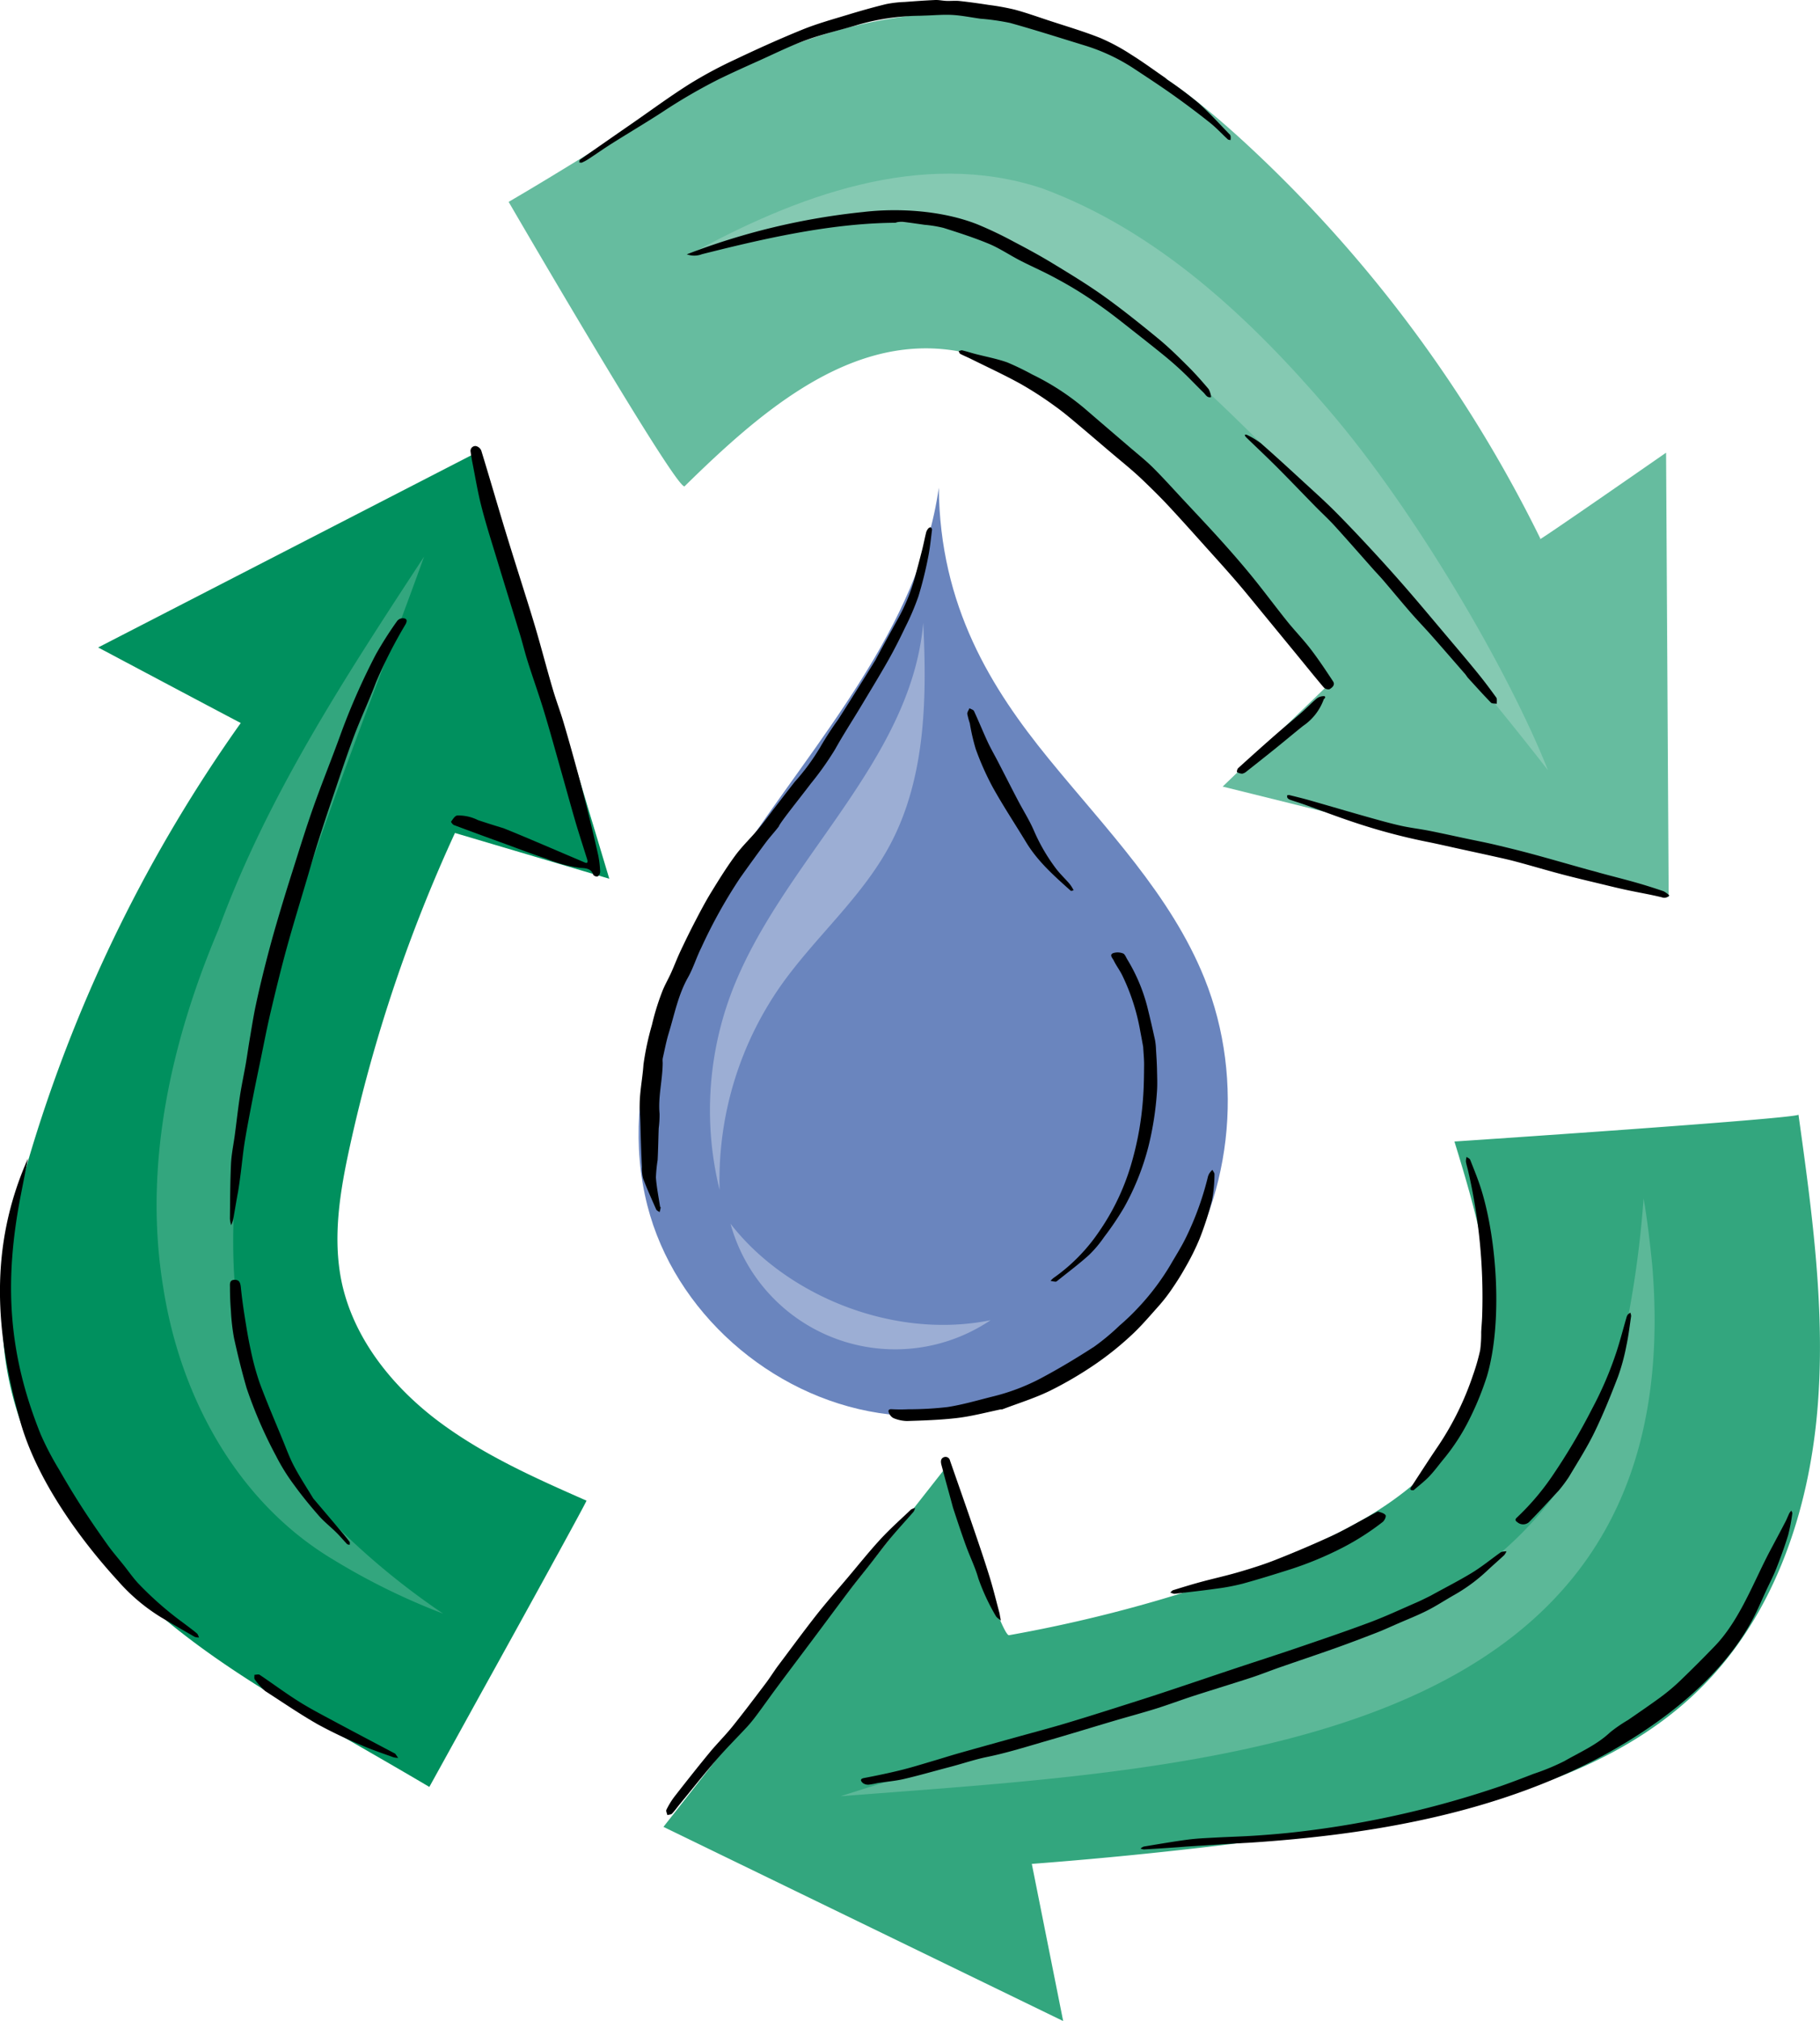 <svg xmlns="http://www.w3.org/2000/svg" xmlns:xlink="http://www.w3.org/1999/xlink" width="292" height="324.243" viewBox="0 0 292 324.243">
  <style>


.firtArrow path:nth-child(2), .secondArrow path:nth-child(2), .thirdArrow path:nth-child(2){fill:#ffffff;opacity:.2}
.firtArrow path:first-child{
    -webkit-animation: fillFirst 3.5s infinite ease;
            animation: fillFirst 3.5s infinite ease;
    -webkit-animation-fill-mode: forwards;
            animation-fill-mode: forwards;
    -webkit-transform-origin: 26% 50%;
        -ms-transform-origin: 26% 50%;
            transform-origin: 26% 50%;
}
@-webkit-keyframes fillFirst{
0%  { fill: #66bc9f }
31% { fill: #66bc9f }
35% { fill: #33a67e }
64% { fill: #33a67e }
68% { fill: #00905e }
98% { fill: #00905e }
}
@keyframes fillFirst{
0%  { fill: #66bc9f }
31% { fill: #66bc9f }
35% { fill: #33a67e }
64% { fill: #33a67e }
68% { fill: #00905e }
98% { fill: #00905e }
}
.thirdArrow path:first-child{
    -webkit-animation: fillSecond 3.5s infinite ease;
            animation: fillSecond 3.5s infinite ease;
    -webkit-animation-fill-mode: forwards;
            animation-fill-mode: forwards;
    -webkit-transform-origin: 26% 50%;
        -ms-transform-origin: 26% 50%;
            transform-origin: 26% 50%;
}
@-webkit-keyframes fillSecond{
0%  { fill: #33a67e }
31% { fill: #33a67e }
35% { fill: #00905e }
64% { fill: #00905e }
68% { fill: #66bc9f }
98% { fill: #66bc9f }
}
@keyframes fillSecond{
0%  { fill: #33a67e }
31% { fill: #33a67e }
35% { fill: #00905e }
64% { fill: #00905e }
68% { fill: #66bc9f }
98% { fill: #66bc9f }
}

.secondArrow path:first-child{
    -webkit-animation: fillThird 3.5s infinite ease;
            animation: fillThird 3.5s infinite ease;
    -webkit-animation-fill-mode: forwards;
            animation-fill-mode: forwards;
    -webkit-transform-origin: 26% 50%;
        -ms-transform-origin: 26% 50%;
            transform-origin: 26% 50%;
}
@-webkit-keyframes fillThird{
 0%  { fill: #00905e }
31% { fill: #00905e }
35% { fill: #66bc9f }
64% { fill: #66bc9f }
68% { fill: #33a67e }
98% { fill: #33a67e }
}
@keyframes fillThird{
 0%  { fill: #00905e }
31% { fill: #00905e }
35% { fill: #66bc9f }
64% { fill: #66bc9f }
68% { fill: #33a67e }
98% { fill: #33a67e }
}
</style>
  <defs>
    <clipPath id="clip-path">
      <rect id="Rectangle_2024" data-name="Rectangle 2024" width="292" height="324.243" fill="none"></rect>
    </clipPath>
  </defs>
  <g id="Group_4192" data-name="Group 4192" clip-path="url(#clip-path)">
    <g id="Group_4348" data-name="Group 4348">
      <path id="Path_9908" data-name="Path 9908" d="M74.564,20.15C71.377,42.665,54.945,60.576,42.395,79.539c-10.931,16.521-19.483,36.6-14.592,55.8,4.344,17.057,19.724,30.589,37.119,33.279s35.873-5.31,46.28-19.507,12.554-33.877,5.986-50.208c-5.4-13.424-15.858-24.033-25-35.251s-17.469-24.39-17.628-43.5" transform="translate(76.061 58.072)" fill="#6a85be"></path>
      <path id="Path_9909" data-name="Path 9909" d="M63.559,25.734C61.625,48.354,40.4,64.343,32.577,85.659a53.443,53.443,0,0,0-1.685,31.082A54.393,54.393,0,0,1,40.609,84.11c5.485-7.826,13.024-14.181,17.55-22.593,5.877-10.924,5.978-23.92,5.4-35.783" transform="translate(84.563 74.164)" fill="#9caed4"></path>
      <path id="Path_9910" data-name="Path 9910" d="M30.191,50.572A27.394,27.394,0,0,0,71.917,66.061c-15.636,3.168-32.86-4-41.726-15.489" transform="translate(87.008 145.744)" fill="#9caed4"></path>
      <path id="Path_9914" data-name="Path 9914" d="M64.3,43.041c1.18-2.213,2.364-4.344,3.536-6.479a29.81,29.81,0,0,0,2.7-6.51c.423-1.549.838-3.1,1.231-4.654.237-.939.415-1.894.652-2.834a1.675,1.675,0,0,1,.373-.633c.078-.089.3-.171.365-.124a.48.48,0,0,1,.194.38c-.194,1.5-.334,3.02-.644,4.5a60.12,60.12,0,0,1-1.545,6.192,40.657,40.657,0,0,1-2.1,4.926c-.866,1.817-1.77,3.618-2.764,5.369-1.425,2.515-2.939,4.984-4.425,7.465-1.351,2.248-2.787,4.453-4.06,6.743a48.957,48.957,0,0,1-3.913,5.528c-1.716,2.279-5,6.335-5.12,6.855-.679.9-1.452,1.72-2.123,2.62q-2.09,2.818-4.119,5.683a81.324,81.324,0,0,0-6.211,11.172C35.546,90.8,35.045,92.492,34.2,94c-1.588,2.811-2.174,5.943-3.1,8.967-.4,1.324-.656,2.7-.963,4.049a3.166,3.166,0,0,0,0,.637c0,2.748-.761,5.45-.5,8.226a17.339,17.339,0,0,1-.136,2.317c-.066,1.7-.085,3.4-.175,5.1a24.01,24.01,0,0,0-.276,2.807c.113,1.557.427,3.1.66,4.643.012.07.109.136.1.194-.043.241-.109.481-.167.722-.186-.144-.462-.248-.547-.435-.734-1.658-1.475-3.311-2.116-5a6.193,6.193,0,0,1-.179-1.832c-.066-1.382-.113-2.764-.163-4.146-.054-1.6-.066-3.206-.167-4.806-.159-2.519.419-4.973.582-7.457a45.324,45.324,0,0,1,1.366-6.393,39.074,39.074,0,0,1,1.576-5.144c.4-1.1,1.013-2.12,1.495-3.191.524-1.161.97-2.356,1.514-3.505.761-1.619,1.549-3.23,2.376-4.814.807-1.553,1.623-3.1,2.535-4.592,1.238-2.015,2.488-4.029,3.89-5.932,1.083-1.471,2.438-2.748,3.614-4.154.928-1.106,1.77-2.286,2.651-3.428,1.083-1.405,2.166-2.814,3.261-4.212a35.087,35.087,0,0,0,4.111-5.605,51.864,51.864,0,0,1,2.849-4.383c2.015-3.16,4.01-6.335,6.013-9.584" transform="translate(76.184 62.809)"></path>
      <path id="Path_9923" data-name="Path 9923" d="M54.6,86.809c-2.314.489-4.573,1.083-6.871,1.355-2.671.314-5.369.4-8.059.485a5.962,5.962,0,0,1-2.174-.481,1.624,1.624,0,0,1-.714-.866c-.124-.276-.082-.582.435-.547a26.063,26.063,0,0,0,2.7.008,54.715,54.715,0,0,0,6.3-.357c2.465-.388,4.876-1.1,7.306-1.708a33.454,33.454,0,0,0,7.612-2.888c2.942-1.564,5.811-3.288,8.606-5.1a36.745,36.745,0,0,0,4.076-3.4A35.259,35.259,0,0,0,76.6,70.66a39.281,39.281,0,0,0,5.287-6.937c.885-1.537,1.856-3.04,2.62-4.635a48.074,48.074,0,0,0,3.424-9.46,2.48,2.48,0,0,1,.256-.687,3.991,3.991,0,0,1,.5-.594c.116.241.353.489.338.722a23.123,23.123,0,0,1-.388,4.13,51.069,51.069,0,0,1-2.007,6.23,38.294,38.294,0,0,1-2.294,4.608c-.695,1.258-1.479,2.469-2.3,3.657a26.554,26.554,0,0,1-2.077,2.632c-1.409,1.576-2.783,3.2-4.336,4.623a50.031,50.031,0,0,1-5.664,4.542A60.252,60.252,0,0,1,62.621,83.8c-2.434,1.184-5.05,1.991-7.589,2.958-.116.047-.264.008-.435.047" transform="translate(105.826 139.332)"></path>
      <path id="Path_9925" data-name="Path 9925" d="M58.28,54.547c-.159-.912-.318-1.747-.477-2.581A33.71,33.71,0,0,0,54.9,43c-.408-.815-.97-1.553-1.366-2.376-.159-.33-.741-.858-.078-1.145a2.368,2.368,0,0,1,1.576.043c.3.1.481.606.687.951a27.937,27.937,0,0,1,3.187,7.492c.454,1.805.87,3.618,1.269,5.435a10.435,10.435,0,0,1,.163,1.6c.066,1.036.136,2.073.159,3.109.023,1.227.082,2.461-.012,3.68a50.574,50.574,0,0,1-1.312,8.505,40.7,40.7,0,0,1-3.944,9.961,47.322,47.322,0,0,1-3.226,4.782,18.564,18.564,0,0,1-2.422,2.876C48,89.345,46.273,90.633,44.6,91.976c-.113.093-.252.217-.38.213a4.83,4.83,0,0,1-.8-.136,3.521,3.521,0,0,1,.454-.446,28.738,28.738,0,0,0,7.29-7.4,37.458,37.458,0,0,0,5.116-10.6,50.829,50.829,0,0,0,1.339-5.637,50.535,50.535,0,0,0,.644-5.295c.132-1.747.148-3.5.163-5.256.008-.928-.093-1.863-.148-2.873" transform="translate(125.133 113.436)"></path>
      <path id="Path_9932" data-name="Path 9932" d="M57.037,58.474c-.186.05-.4.136-.47.066C53.943,56.192,51.3,53.863,49.44,50.8c-1.786-2.946-3.688-5.823-5.361-8.827a44.889,44.889,0,0,1-2.745-6.164,33.191,33.191,0,0,1-.951-4.138,11.8,11.8,0,0,1-.4-1.491c-.027-.291.221-.606.345-.912.252.151.633.241.734.462.761,1.642,1.44,3.323,2.2,4.965.5,1.068,1.095,2.088,1.638,3.137,1.071,2.069,2.123,4.154,3.206,6.219.842,1.611,1.828,3.156,2.55,4.821a29.534,29.534,0,0,0,3.571,6.141c.641.842,1.421,1.572,2.116,2.376a5.549,5.549,0,0,1,.695,1.083" transform="translate(115.211 84.357)"></path>
    </g>
    <g class="firtArrow" data-name="Group 4346">
      <path id="Path_9906" data-name="Path 9906" d="M154.324,50.376s54.975-3.664,55.2-4.309c2.2,15.807,4.41,31.777,3.008,47.674s-6.747,31.948-17.822,43.438c-14.868,15.434-37.348,20.361-58.551,23.516q-24.706,3.674-49.638,5.574l5.031,25.213L27.421,160.331,72.777,102.6s8.7,27.03,10.074,26.983a228.835,228.835,0,0,0,42.907-12.053c12.764-4.969,26.036-12.042,31.556-24.576,5.726-13,1.495-28.008-2.989-42.58" transform="translate(79.023 132.762)" fill="#33a67e"></path>
      <path id="Path_9912" data-name="Path 9912" d="M164.985,60.581c-.338-3.56-.873-8.036-1.421-11.052a165.027,165.027,0,0,1-2.686,20.093c-4.984,23.427-16.2,37.41-36.847,47.4-21.878,9.9-60.9,19.231-89.287,28.419,57.429-4.538,136.511-6.879,130.241-84.862" transform="translate(100.129 142.738)" fill="#66bc9f"></path>
      <path id="Path_9915" data-name="Path 9915" d="M127.924,97.772a85.8,85.8,0,0,1-10.974,6.168c-16.106,7.574-34.246,10.551-51.866,11.731-.982.07-1.968.1-2.95.163q-3.715.233-7.43.477c-.695.047-1.386.113-2.081.155-1.65.113-3.3.221-4.953.314a1.841,1.841,0,0,1-.532-.144,1.842,1.842,0,0,1,.528-.318c2.333-.384,4.666-.792,7.011-1.106,1.425-.19,2.873-.248,4.313-.326,2.259-.124,4.522-.179,6.782-.334,2.352-.163,4.7-.357,7.042-.644a155.945,155.945,0,0,0,32.305-7.352c1.708-.606,3.4-1.25,5.089-1.906a36.475,36.475,0,0,0,4.946-2.046c2.5-1.44,5.178-2.589,7.325-4.612a23.731,23.731,0,0,1,2.9-1.991c1.77-1.231,3.56-2.438,5.291-3.719a31.735,31.735,0,0,0,3.059-2.581q2.83-2.725,5.551-5.551c4.041-4.208,6.227-10.341,8.94-15.438.8-1.5,1.6-2.993,2.383-4.5.237-.454.415-.936.644-1.4a2.05,2.05,0,0,1,.311-.38c.054.148.175.307.151.443a29.4,29.4,0,0,1-.664,3.459c-.547,1.805-1.2,3.579-1.887,5.334-.489,1.254-1.122,2.449-1.685,3.672-.586,1.265-1.13,2.554-1.751,3.8-3.707,7.438-10.446,13.73-17.795,18.625" transform="translate(135.848 179.932)"></path>
      <path id="Path_9919" data-name="Path 9919" d="M126.867,71.3c2.263-1.258,4.53-2.4,6.7-3.715,1.584-.963,3.036-2.151,4.546-3.234a.875.875,0,0,1,.33-.163c.233-.047.47-.054.706-.078a2.563,2.563,0,0,1-.373.625c-.928.87-1.9,1.7-2.822,2.574a27.513,27.513,0,0,1-5.307,3.874c-1.417.807-2.783,1.708-4.235,2.442-1.529.772-3.129,1.4-4.7,2.085-1.145.5-2.279,1.025-3.443,1.475-2.189.85-4.387,1.685-6.6,2.473-2.977,1.06-5.978,2.057-8.967,3.1-1.5.524-2.981,1.122-4.491,1.615-3.082,1.005-6.188,1.945-9.274,2.942-2.026.66-4.026,1.413-6.06,2.05-2.186.683-4.4,1.273-6.6,1.922-3.587,1.06-7.158,2.166-10.753,3.2-3.222.928-6.432,1.949-9.709,2.62-2.03.415-3.96,1.087-5.943,1.6-2.461.644-4.907,1.355-7.383,1.933-1.394.322-2.838.439-4.258.656a12.6,12.6,0,0,1-1.4.256,1.419,1.419,0,0,1-.947-.26c-.233-.217-.629-.652.2-.807,1.98-.377,3.956-.788,5.908-1.269,1.747-.431,3.463-.97,5.19-1.479,1.343-.392,2.679-.823,4.026-1.207,3.036-.858,6.079-1.7,9.119-2.547,2.849-.792,5.71-1.541,8.544-2.4,3.808-1.145,7.6-2.364,11.39-3.571,2.061-.652,4.107-1.335,6.157-2.019,3.117-1.04,6.23-2.1,9.348-3.137,3.237-1.079,6.487-2.116,9.712-3.218,3.921-1.339,7.845-2.667,11.723-4.119,2.519-.939,4.961-2.088,7.43-3.16.741-.318,1.463-.683,2.236-1.068" transform="translate(102.553 184.768)"></path>
      <path id="Path_9924" data-name="Path 9924" d="M58.8,101.293c-.784.043-.481-.361-.287-.66,1.413-2.17,2.814-4.348,4.27-6.491a47.362,47.362,0,0,0,5.543-11.289,33.317,33.317,0,0,0,1.161-4.041,20.577,20.577,0,0,0,.163-2.9c.043-.827.12-1.65.151-2.477a89.991,89.991,0,0,0-2.224-23.28c-.116-.532-.291-1.052-.38-1.588a2.6,2.6,0,0,1,.109-.753c.2.151.5.264.578.466.609,1.549,1.246,3.09,1.747,4.678,2.589,8.253,3.459,21.525.936,30.065a47.929,47.929,0,0,1-2.8,6.863,33.052,33.052,0,0,1-4.282,6.568c-.722.893-1.409,1.824-2.2,2.651-.749.78-1.619,1.436-2.477,2.189" transform="translate(167.992 137.791)"></path>
      <path id="Path_9926" data-name="Path 9926" d="M45.272,87.9c2.116-2.807,4.154-5.605,6.289-8.327,1.611-2.057,3.35-4.018,5.039-6.021,1.755-2.077,3.455-4.212,5.3-6.215,1.545-1.673,3.257-3.2,4.911-4.771a1.823,1.823,0,0,1,.644-.241,1.9,1.9,0,0,1-.233.59C66.036,64.284,64.8,65.608,63.645,67c-1.168,1.405-2.255,2.876-3.381,4.313-1.176,1.5-2.38,2.977-3.533,4.5-1.89,2.492-3.746,5.015-5.621,7.519-1.906,2.547-3.824,5.085-5.722,7.636-1.126,1.514-2.213,3.059-3.338,4.573-.474.633-.967,1.258-1.5,1.84-1.615,1.747-3.311,3.424-4.868,5.221-2.022,2.337-3.944,4.763-5.908,7.154-.439.532-.835,1.1-1.308,1.6-.159.167-.5.159-.753.233-.058-.287-.252-.648-.148-.854a12.615,12.615,0,0,1,1.277-2.092c1.848-2.368,3.707-4.728,5.617-7.046,1.18-1.436,2.515-2.752,3.684-4.2,1.824-2.271,3.575-4.6,5.334-6.921.617-.819,1.172-1.685,1.793-2.57" transform="translate(79.355 179.613)"></path>
      <path id="Path_9930" data-name="Path 9930" d="M79.831,63.455c.5-.283.947-.532,1.405-.769.175-.089.4-.252.536-.206.415.136.959.268,1.141.578.124.21-.182.862-.474,1.083a41.362,41.362,0,0,1-6.4,4.1,55.86,55.86,0,0,1-8.265,3.447c-2.6.827-5.21,1.638-7.841,2.36a35.148,35.148,0,0,1-4.274.8c-2.162.307-4.336.54-6.5.8a.606.606,0,0,1-.237,0c-.19-.054-.373-.124-.555-.19.155-.132.287-.326.466-.384,1.483-.458,2.962-.916,4.46-1.32,2-.543,4.033-.986,6.025-1.568s4-1.207,5.935-1.972q4.472-1.764,8.847-3.762c1.945-.885,3.8-1.964,5.73-3" transform="translate(139.391 180.041)"></path>
      <path id="Path_9931" data-name="Path 9931" d="M69.6,82.761c-1.572,1.677-3.078,3.338-4.647,4.938a1.416,1.416,0,0,1-1.964.206c-.446-.3-.45-.5-.1-.815a40.123,40.123,0,0,0,5.846-6.933,99.887,99.887,0,0,0,6.211-10.532,57.7,57.7,0,0,0,3.921-9.173c.582-1.8,1.056-3.641,1.584-5.458a1.347,1.347,0,0,1,.225-.462,1.947,1.947,0,0,1,.388-.28,1.666,1.666,0,0,1,.124.54c-.233,1.6-.423,3.2-.761,4.771a33.243,33.243,0,0,1-1.332,4.922C77.938,67.5,76.731,70.5,75.322,73.4c-1.2,2.477-2.7,4.817-4.111,7.189a22.9,22.9,0,0,1-1.615,2.17" transform="translate(180.508 156.35)"></path>
      <path id="Path_9933" data-name="Path 9933" d="M40.823,68.361c-.373-1.409-.745-2.737-1.11-4.068-.256-.928-.493-1.863-.745-2.791-.128-.485-.151-1,.353-1.223a.731.731,0,0,1,1.021.528c1.215,3.494,2.449,6.984,3.645,10.485.924,2.694,1.844,5.388,2.686,8.105.609,1.953,1.087,3.948,1.619,5.924.012.05.016.1.027.151.058.334.12.672.182,1.005-.283-.256-.668-.458-.827-.772a33.87,33.87,0,0,1-2.787-6c-.5-1.782-1.343-3.467-1.976-5.213-.73-2.007-1.4-4.033-2.088-6.13" transform="translate(112.076 173.521)"></path>
    </g>
    <g class="secondArrow" data-name="Group 4347">
      <path id="Path_9907" data-name="Path 9907" d="M69.75,174.133c7.275,5.532,15.7,9.285,24.064,12.969,0,.233-9.775,18.008-17.185,31.373C72.188,226.543,68.6,233.03,68.6,233.03c-17.251-10.206-31.9-17.678-44.18-28.381C12.174,193.985,2.361,179.6.455,163.435c-1.32-11.226,1.215-22.519,4.507-33.314A236.914,236.914,0,0,1,38.346,62.335c-.462-.2-22.88-12.115-22.88-12.115l61.361-31.6.3.955L97.471,87.323,72.712,79.982a245.862,245.862,0,0,0-16.855,50.236c-1.58,7.178-2.83,14.65-1.316,21.859C56.451,161,62.507,168.6,69.75,174.133" transform="translate(0.283 53.654)" fill="#00905e"></path>
      <path id="Path_9911" data-name="Path 9911" d="M34.946,178.158C-.461,139.9,30.52,75.556,49.39,23,36.9,42.086,24.29,61.275,16.406,82.811c-7.628,18.039-12.1,37.868-8.87,57.433,2.71,17.515,11.844,34.5,27.367,43.733a106.621,106.621,0,0,0,17.55,8.618,118.112,118.112,0,0,1-17.507-14.437" transform="translate(18.652 66.293)" fill="#33a67e"></path>
      <path id="Path_9916" data-name="Path 9916" d="M10.8,117.585c-.283,1.5-.516,2.966-.776,4.421a5.665,5.665,0,0,1-.33.908A5.017,5.017,0,0,1,9.5,121.89c.035-2.946.035-5.893.175-8.831.07-1.533.4-3.055.606-4.585.276-2.061.5-4.126.811-6.18.26-1.731.633-3.447.936-5.171.233-1.339.415-2.686.644-4.026.307-1.8.582-3.61.963-5.4.477-2.255,1.017-4.5,1.584-6.731.547-2.151,1.126-4.293,1.751-6.425q1.217-4.175,2.539-8.319c1.091-3.439,2.147-6.89,3.35-10.291,1.386-3.921,2.958-7.779,4.375-11.692a107.542,107.542,0,0,1,5.648-12.83,58.242,58.242,0,0,1,3.482-5.466,1.2,1.2,0,0,1,.92-.392c.621.031.7.392.4.955a77.543,77.543,0,0,0-4.748,9.317c-1.095,2.931-2.453,5.765-3.552,8.7-1.258,3.346-2.368,6.751-3.521,10.14q-1.17,3.447-2.275,6.921c-.543,1.708-1.033,3.435-1.541,5.159C20.894,70.656,19.686,74.562,18.6,78.5c-.936,3.408-1.77,6.848-2.581,10.287-.594,2.519-1.075,5.066-1.6,7.6-.431,2.077-.866,4.15-1.269,6.227-.443,2.283-.889,4.569-1.265,6.863-.272,1.677-.431,3.369-.648,5.058-.128,1-.264,2.007-.435,3.051" transform="translate(27.389 73.639)"></path>
      <path id="Path_9917" data-name="Path 9917" d="M27.015,79.733c1.592.637,3.1,1.269,4.612,1.91q2.836,1.2,5.668,2.415,1.392.588,2.772,1.18c.326.144.512.1.454-.3a3.641,3.641,0,0,0-.144-.5c-.578-1.852-1.184-3.7-1.735-5.559-.772-2.647-1.5-5.31-2.251-7.966-.947-3.338-1.863-6.689-2.873-10.011-.8-2.628-1.735-5.217-2.562-7.834-.458-1.432-.807-2.9-1.242-4.332-1.25-4.092-2.519-8.175-3.762-12.267-.846-2.776-1.731-5.547-2.449-8.358-.582-2.263-.959-4.585-1.417-6.886-.12-.613-.225-1.234-.311-1.852a.78.78,0,0,1,.838-.939,1.224,1.224,0,0,1,.873.738c1.331,4.328,2.578,8.68,3.9,13.008C28.664,36.361,30,40.526,31.3,44.7c.462,1.5.92,3.008,1.347,4.522.784,2.752,1.51,5.516,2.321,8.261.524,1.786,1.2,3.533,1.724,5.318.835,2.814,1.619,5.637,2.387,8.466.563,2.05,1.087,4.111,1.592,6.172.547,2.217,1.087,4.433,1.576,6.657a16.768,16.768,0,0,1,.311,2.644.96.96,0,0,1-.4.745.775.775,0,0,1-.71-.26c-.338-1.071-1.281-1.064-2.073-1.11a21.209,21.209,0,0,1-5.435-1.471c-2.186-.714-4.34-1.545-6.5-2.333-2.791-1.013-5.571-2.03-8.342-3.071-.206-.078-.5-.5-.458-.551.28-.369.59-.916.967-.978a6.859,6.859,0,0,1,3.323.726c1.328.454,2.667.866,4.076,1.3" transform="translate(53.732 53.127)"></path>
      <path id="Path_9921" data-name="Path 9921" d="M19.745,113c.827,1.036,1.553,2.092,2.411,3.024a54.349,54.349,0,0,0,7.4,6.471c.687.52,1.382,1.033,2.042,1.584.171.144.229.427.338.644a1.9,1.9,0,0,1-.691-.093c-1.8-1.025-3.591-2.077-5.38-3.125a30.07,30.07,0,0,1-6.937-5.858c-6.308-6.886-13.02-16.3-15.617-25.388C-.805,75.847-1.8,62.051,4.486,47.878q-.576,2.941-1.149,5.885C.643,67.586,1.264,79.123,6.551,92.194a47.428,47.428,0,0,0,2.942,5.613q1.747,3.063,3.653,6.032c1.312,2.038,2.694,4.033,4.1,6.009.765,1.079,1.638,2.081,2.5,3.156" transform="translate(-0.002 137.98)"></path>
      <path id="Path_9929" data-name="Path 9929" d="M22.883,87.979c1.5,1.766,2.966,3.49,4.421,5.217.477.567.951,1.137,1.394,1.731.082.1.016.322.019.485-.148-.043-.338-.043-.431-.14-.578-.6-1.106-1.246-1.7-1.832-.932-.92-1.972-1.735-2.834-2.717-1.374-1.572-2.706-3.191-3.928-4.883a32,32,0,0,1-2.911-4.67A71.413,71.413,0,0,1,12.18,70.262c-.772-2.659-1.436-5.353-2.026-8.059a32.823,32.823,0,0,1-.493-4.328c-.1-1.242-.151-2.5-.151-3.746,0-.528-.132-1.266.811-1.234.648.019.85.38.936,1.231.159,1.588.377,3.168.629,4.744.283,1.782.567,3.567.963,5.322a41.631,41.631,0,0,0,1.44,5.283c1.122,3.028,2.4,5.994,3.63,8.983.6,1.448,1.13,2.935,1.859,4.313.932,1.77,2.034,3.451,3.106,5.209" transform="translate(27.387 152.436)"></path>
      <path id="Path_9934" data-name="Path 9934" d="M11.554,71.168A10.689,10.689,0,0,1,10.58,70c-.12-.186-.043-.493-.054-.745.283,0,.648-.124.846.008,2.077,1.394,4.084,2.892,6.2,4.227,1.786,1.13,3.672,2.112,5.536,3.113,3.288,1.766,6.591,3.5,9.891,5.248.043.023.1.039.128.078.155.217.307.439.462.66a3.669,3.669,0,0,1-.78-.109c-1.7-.621-3.428-1.188-5.081-1.918A73.639,73.639,0,0,1,20.7,77.212c-2.888-1.646-5.633-3.536-8.431-5.338a5.088,5.088,0,0,1-.718-.706" transform="translate(30.293 199.439)"></path>
    </g>
    <g class="thirdArrow" data-name="Group 4345">
      <path id="Path_9905" data-name="Path 9905" d="M21.022,30.88S48.354,77.917,49.271,76.488C60.776,65.2,74.487,53.076,90.543,54.493c10.5.924,19.557,7.62,27.305,14.771,12.818,11.824,23.742,25.523,34.611,39.161l-16.878,16.261,71.555,17.732-.415-71.3s-21.894,15.225-20.163,13.8A216.109,216.109,0,0,0,140.448,22.58c-8.6-8.07-18.128-15.574-29.316-19.309C96.059-1.763,79.3.589,64.557,6.521S36.7,21.745,21.022,30.88" transform="translate(60.584 1.508)" fill="#66bc9f"></path>
      <path id="Path_9913" data-name="Path 9913" d="M131.114,45C118.528,30.3,103.591,16.289,85.156,9.519c-19.363-6.4-39.7,1.343-56.7,10.741,24.883-6.65,45.783-9.3,64.793,6.153,22.822,17.073,52.277,49.661,73.108,76.473C160.08,87.014,145.05,61.2,131.114,45" transform="translate(81.998 20.684)" fill="#99d3bf"></path>
      <path id="Path_9918" data-name="Path 9918" d="M118.422,12.864a58.631,58.631,0,0,1,4.9,3.68c1.77,1.588,3.369,3.366,5.031,5.07a.745.745,0,0,1,.113.427,2.4,2.4,0,0,1-.031.439c-.144-.043-.334-.039-.431-.128-.963-.889-1.856-1.863-2.876-2.675q-2.876-2.288-5.873-4.418c-2.034-1.444-4.123-2.814-6.207-4.189A30.806,30.806,0,0,0,105.072,7.3c-3.994-1.227-7.977-2.5-12-3.622a37.331,37.331,0,0,0-4.732-.675c-1.5-.206-3-.516-4.5-.606-1.46-.085-2.931.058-4.4.1-.287.008-.571.023-.858.031A37.046,37.046,0,0,0,68.544,4.009c-2.686.815-5.442,1.425-8.078,2.376-2.593.939-5.081,2.178-7.6,3.311-2.189.982-4.379,1.968-6.533,3.016A89.071,89.071,0,0,0,37.17,18.05c-2.644,1.708-5.353,3.311-8.016,4.992-1.269.8-2.488,1.665-3.742,2.484a6.846,6.846,0,0,1-1.04.555c-.116.054-.287-.016-.435-.027.043-.148.035-.365.132-.431q4.245-2.975,8.509-5.924c3.024-2.1,5.99-4.286,9.1-6.246a69.99,69.99,0,0,1,7.275-3.905c3.56-1.693,7.154-3.319,10.8-4.8,2.333-.947,4.786-1.627,7.2-2.36,2.077-.633,4.165-1.227,6.273-1.739A18.7,18.7,0,0,1,76.191.313C77.814.189,79.436.073,81.063,0c.586-.023,1.172.116,1.762.14C83.547.17,84.281.084,85,.162c1.561.171,3.113.388,4.662.629A38.865,38.865,0,0,1,93.8,1.54c1.824.489,3.606,1.13,5.4,1.72,2.772.916,5.582,1.735,8.292,2.81a31.973,31.973,0,0,1,5,2.682c1.867,1.161,3.641,2.469,5.454,3.723.148.1.264.256.474.388" transform="translate(68.984 0.002)"></path>
      <path id="Path_9920" data-name="Path 9920" d="M65.911,32.43c-2.325-1.929-4.561-3.874-6.824-5.78-1.328-1.118-2.651-2.248-4.06-3.249a57.763,57.763,0,0,0-5.45-3.529c-2.578-1.425-5.252-2.659-7.888-3.967-.594-.3-1.207-.543-1.793-.85-.132-.066-.186-.287-.276-.435.194-.05.4-.175.571-.136.7.163,1.378.388,2.069.567,1.724.45,3.486.772,5.159,1.363a43.342,43.342,0,0,1,4.037,1.953,40.1,40.1,0,0,1,8.975,5.959q3.336,2.871,6.681,5.734c1.234,1.06,2.515,2.073,3.668,3.214,1.665,1.658,3.234,3.408,4.837,5.128,2.061,2.213,4.142,4.406,6.161,6.654,1.689,1.879,3.35,3.785,4.942,5.741,1.922,2.364,3.734,4.817,5.64,7.193,1.207,1.5,2.566,2.888,3.738,4.421,1.277,1.665,2.442,3.424,3.6,5.182.38.575-.151,1.017-.575,1.262a1.045,1.045,0,0,1-.928-.3c-1.425-1.673-2.8-3.393-4.192-5.089q-2.556-3.115-5.112-6.227c-1.5-1.821-2.97-3.657-4.5-5.442-1.669-1.945-3.393-3.847-5.109-5.753-2.03-2.263-4.057-4.534-6.13-6.754-1.281-1.37-2.624-2.682-3.979-3.983-1.029-.99-2.116-1.918-3.257-2.873" transform="translate(114.178 41.723)"></path>
      <path id="Path_9922" data-name="Path 9922" d="M32.99,15.2q-1.095.268-2.178.543a3.481,3.481,0,0,1-2.426.019,109.686,109.686,0,0,1,28.3-6.789c5.85-.691,12.845-.194,18.35,1.991a62.22,62.22,0,0,1,5.834,2.787c2.12,1.106,4.22,2.248,6.262,3.49,2.76,1.677,5.532,3.358,8.156,5.233,2.993,2.143,5.866,4.456,8.711,6.789,1.654,1.359,3.187,2.869,4.7,4.375,1.2,1.188,2.317,2.457,3.408,3.742a3.517,3.517,0,0,1,.4,1.285c-.637.175-.866-.38-1.2-.707-1.1-1.068-2.151-2.186-3.257-3.245q-1.38-1.31-2.849-2.519c-1.654-1.355-3.335-2.679-5.015-4-1.537-1.207-3.063-2.434-4.639-3.583-1.432-1.04-2.9-2.038-4.41-2.974-1.421-.885-2.892-1.7-4.375-2.477-1.63-.85-3.319-1.588-4.949-2.434-1.661-.858-3.23-1.929-4.946-2.647-2.372-.986-4.829-1.778-7.282-2.554a19.362,19.362,0,0,0-3.055-.5c-1.149-.167-2.3-.326-3.459-.466a3.913,3.913,0,0,0-.85.039c-.148.016-.287.1-.431.1-9.553.07-19.468,2.189-28.8,4.5" transform="translate(81.805 25.041)"></path>
      <path id="Path_9927" data-name="Path 9927" d="M103.2,45.295c1.972.543,3.913,1.021,5.838,1.564,1.537.431,3.063.92,4.573,1.432a3.959,3.959,0,0,1,.912.675,1.039,1.039,0,0,1-1.188.3c-1.844-.454-3.715-.765-5.567-1.161-1.359-.287-2.706-.621-4.057-.947-2.166-.524-4.336-1.029-6.487-1.6-2.481-.656-4.934-1.394-7.411-2.05-1.366-.365-2.752-.652-4.13-.963-1.7-.377-3.4-.741-5.1-1.114s-3.4-.769-5.1-1.106A97.007,97.007,0,0,1,63.554,37.1c-2.508-.838-4.98-1.79-7.469-2.682-.784-.28-1.584-.52-2.372-.792a1.021,1.021,0,0,1-.431-.283c-.082-.1-.062-.279-.089-.423a.933.933,0,0,1,.365-.058c1.079.268,2.158.528,3.23.831,3.078.877,6.145,1.786,9.223,2.655,1.782.5,3.564,1.009,5.369,1.417,1.514.345,3.067.52,4.6.819,2.022.4,4.041.85,6.056,1.277,1.491.314,2.977.6,4.46.947,1.972.466,3.94.947,5.9,1.475,2.966.8,5.924,1.661,8.893,2.488.621.175,1.242.322,1.91.52" transform="translate(153.297 94.695)"></path>
      <path id="Path_9928" data-name="Path 9928" d="M86.841,56.407c-1.817-2.085-3.587-4.134-5.38-6.164-1.1-1.25-2.263-2.442-3.358-3.7-1.483-1.7-2.919-3.451-4.39-5.167-.5-.594-1.048-1.153-1.568-1.735-2.1-2.36-4.173-4.74-6.3-7.077-.963-1.056-2.022-2.022-3.024-3.043-2.046-2.085-4.064-4.2-6.13-6.273-1.572-1.576-3.2-3.106-4.8-4.654a3.457,3.457,0,0,1-.334-.342,1.172,1.172,0,0,1-.113-.276c.116,0,.256-.039.345.012a12.941,12.941,0,0,1,2.22,1.331c2.387,2.088,4.717,4.239,7.053,6.386,1.669,1.533,3.362,3.051,4.957,4.658,2.069,2.081,4.08,4.224,6.071,6.378q2.772,3,5.446,6.083c2.069,2.387,4.092,4.814,6.13,7.228,1.669,1.98,3.354,3.952,4.988,5.959,1.091,1.332,2.127,2.71,3.133,4.107.171.237.074.668.1,1.013-.322-.058-.765,0-.955-.194-1.25-1.285-2.446-2.62-3.657-3.944-.151-.167-.264-.365-.435-.59" transform="translate(148.262 51.779)"></path>
      <path id="Path_9935" data-name="Path 9935" d="M65.067,29.26a8.741,8.741,0,0,1-3.335,4.293c-1.475,1.18-2.919,2.4-4.387,3.583q-2.317,1.863-4.654,3.7a1.5,1.5,0,0,1-.71.373,1.725,1.725,0,0,1-.85-.26.955.955,0,0,1,.182-.617c1.956-1.774,3.917-3.536,5.9-5.275,1.39-1.219,2.826-2.383,4.216-3.6.866-.757,1.658-1.6,2.535-2.333a1.849,1.849,0,0,1,1.1-.353c.307,0,.3.268,0,.489" transform="translate(147.322 82.916)"></path>
    </g>
  </g>
</svg>

